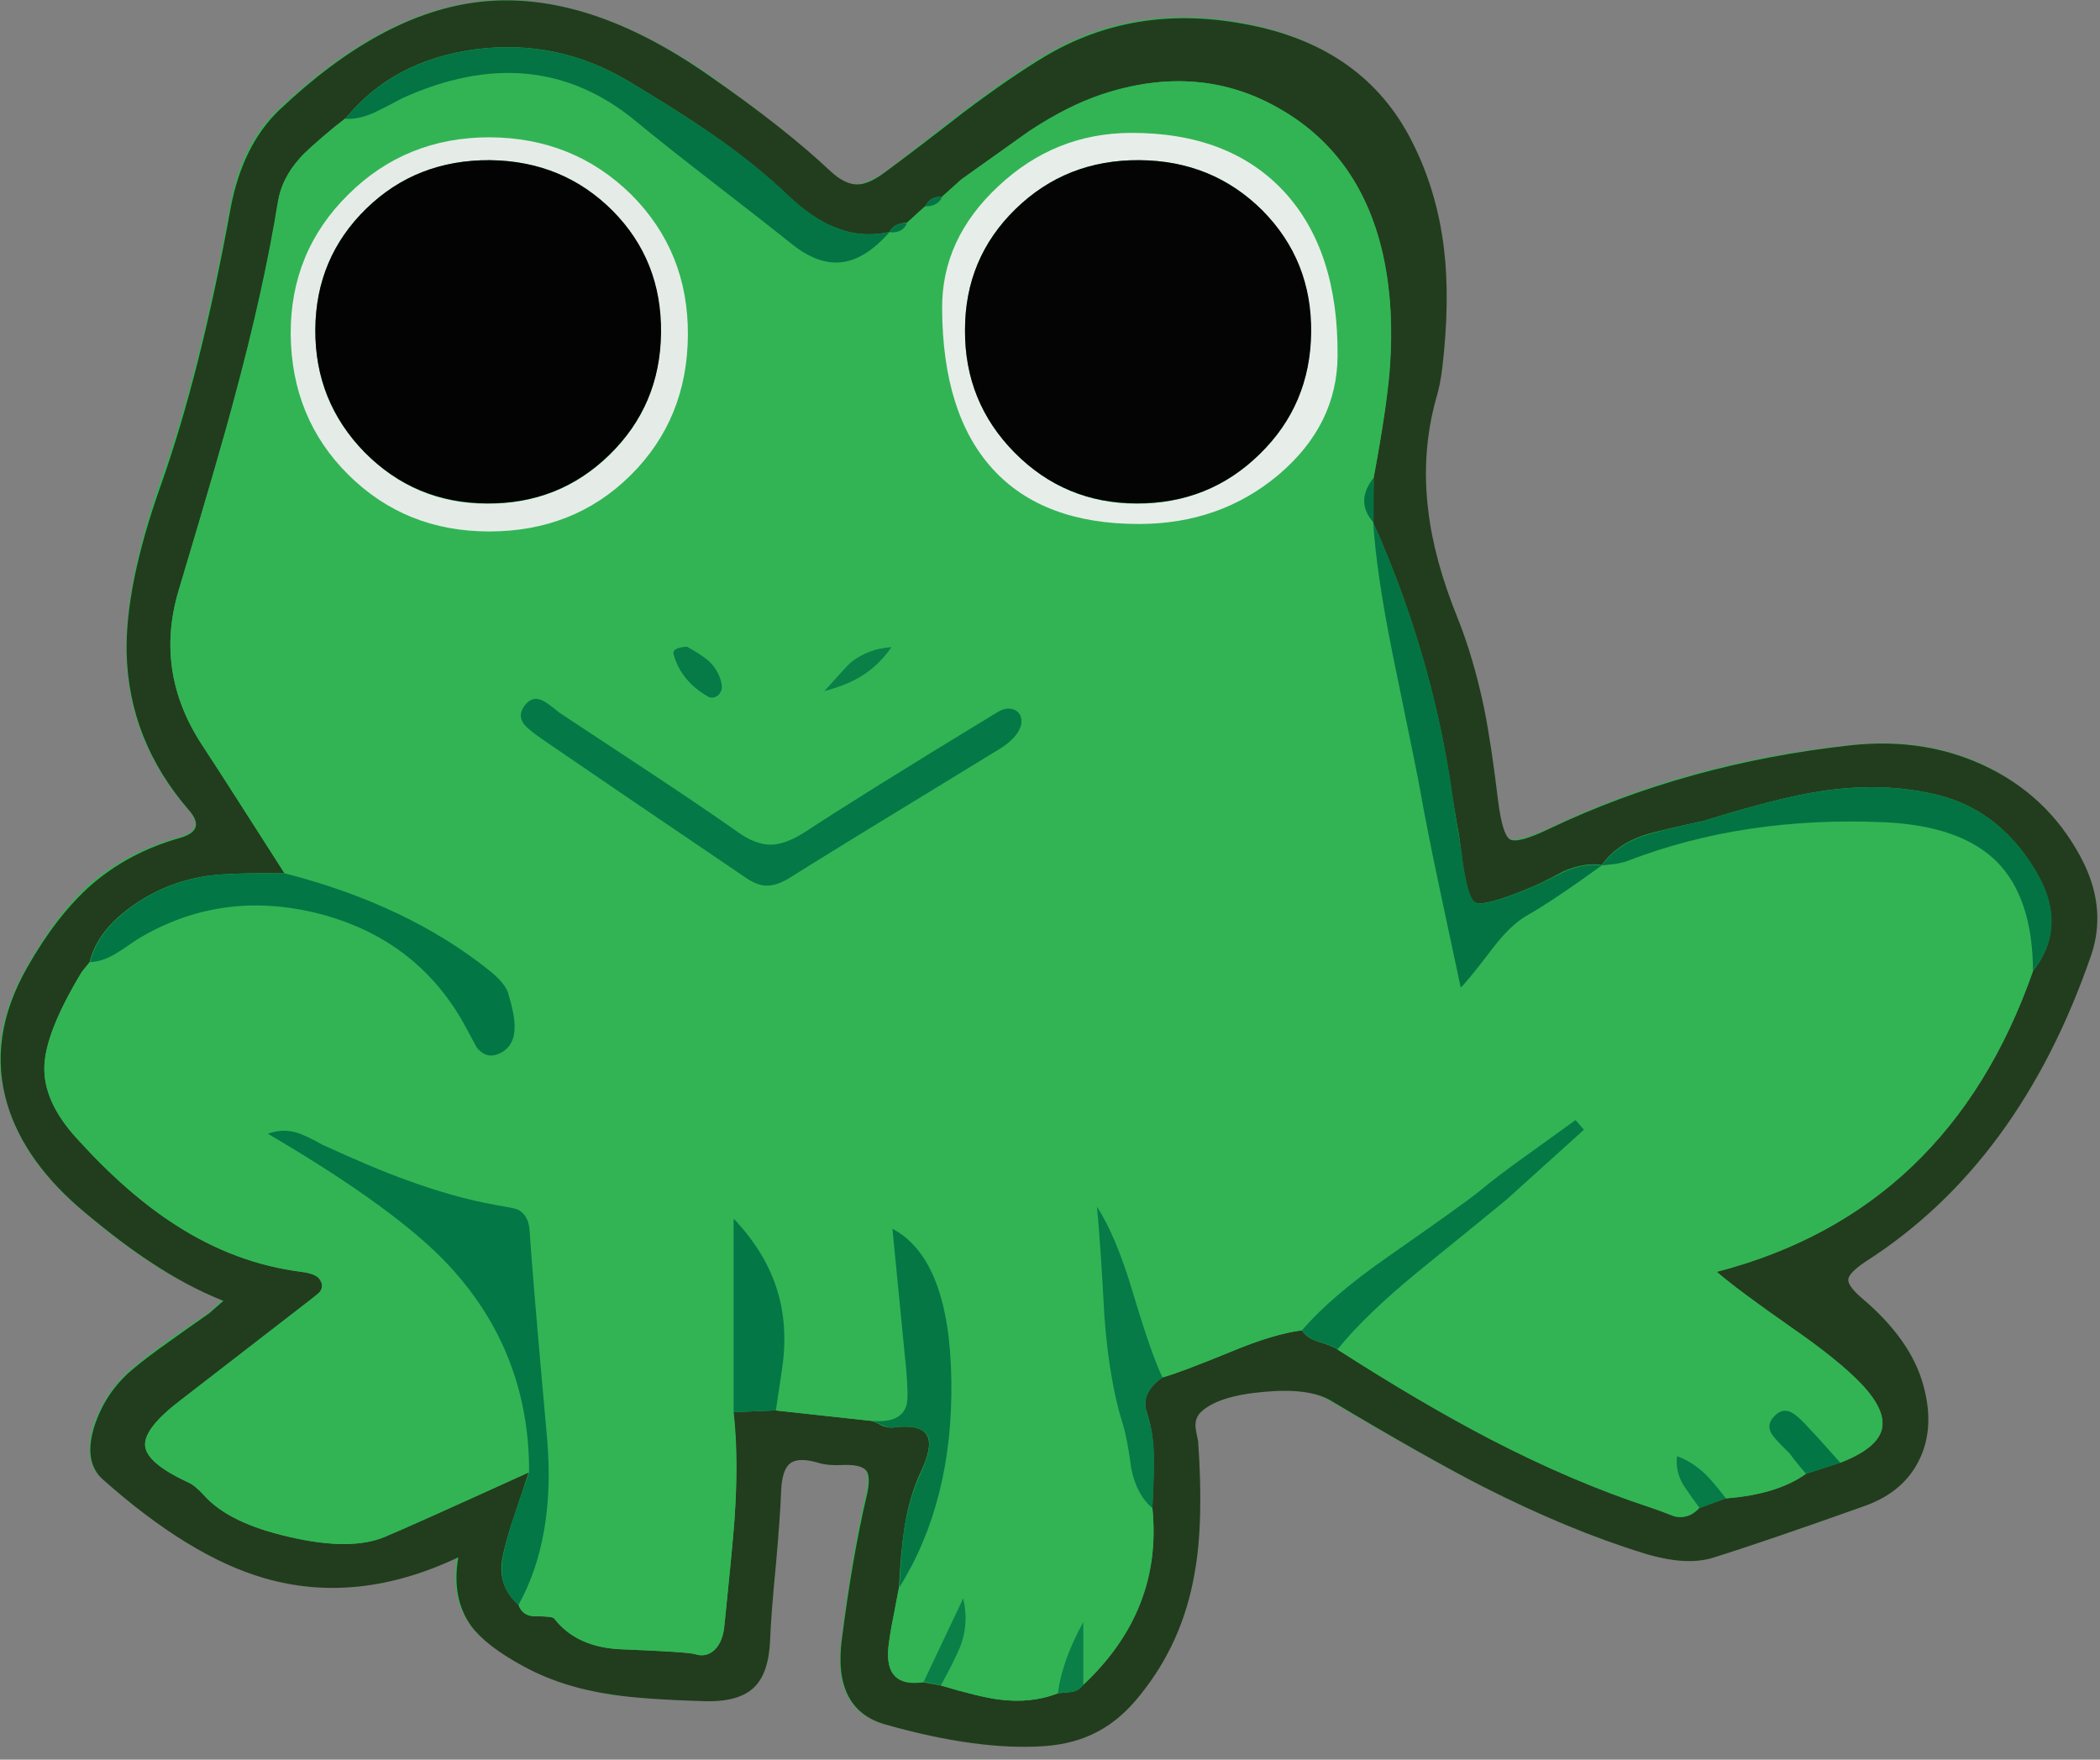 <svg xmlns="http://www.w3.org/2000/svg" xmlns:xlink="http://www.w3.org/1999/xlink" width="74" height="62" preserveAspectRatio="none"><rect width="100%" height="100%" fill="#808080" stroke="none"/><defs><path id="a" fill="#32B455" d="M49.6 4.75Q47.85 1.55 43.75.8 39.9.1 36.8 1.95q-1.25.75-2.9 2l-2.7 2.1q-.6.4-1 .45-.45 0-1-.5-1.6-1.5-4.2-3.35-4.35-3-8.1-2.6-3.5.4-7.15 3.85Q8.5 5.1 8.1 7.25 7.05 13.1 5.6 17.1 4.4 20.6 4.45 23q.05 3.1 2.2 5.55.6.7-.35.95-1.8.5-3.15 1.65-1.2 1.1-2.2 2.9-1.45 2.5-.7 4.85.6 2.05 2.7 3.8 1.3 1.1 2.3 1.75 1.3.85 2.6 1.35l-.5.45q-.95.65-1.4.95-.8.6-1.35 1.05-.9.8-1.3 1.95-.4 1.3.3 1.9 3.05 2.7 5.65 3.45 3.3 1 6.85-.7-.25 1.45.5 2.45.5.65 1.8 1.35 1.35.75 3.1 1.05 1.15.15 3.3.2 1.2.05 1.75-.5.5-.5.55-1.65.05-.9.2-2.65.15-1.7.2-2.6 0-.75.3-.95.3-.25 1-.05.35.1.9.1.65-.05.8.2t0 .9q-.5 2.15-.85 5.05-.35 2.45 1.5 3 3.3.9 5.65.75 1.05-.1 1.85-.5.8-.45 1.5-1.3 1.5-1.85 1.9-4.3.35-1.8.15-4.65-.1-.35-.1-.5-.05-.3.15-.5.65-.6 2.2-.75 1.65-.15 2.4.35 3.4 2 5.35 3 3.05 1.55 5.7 2.35 1.45.45 2.4.15 1.7-.5 5.35-1.8 1.4-.5 1.95-1.65t.15-2.6q-.45-1.65-2.2-3.1-.5-.4-.45-.65 0-.25.6-.6 5.45-3.5 7.95-10.85.5-1.55-.25-3.15-1.1-2.25-3.3-3.4-2.2-1.1-4.9-.8-5.8.6-10.65 2.95-1.1.5-1.4.35-.25-.15-.4-1.35-.25-1.95-.5-3.3-.35-1.75-.95-3.15-.8-2.05-1-3.8-.25-2 .25-3.9.15-.45.25-1.1.25-2.4.05-4.2-.25-2.2-1.25-4"/><path id="b" fill="#223D1D" d="M684.95 288.95q-.85-7.1-4.05-13-5.6-10.25-18.75-12.6-12.45-2.3-22.55 3.7-4 2.4-9.25 6.35-5.85 4.55-8.85 6.75-1.85 1.4-3.1 1.45-1.5.1-3.25-1.55-5.15-4.85-13.65-10.75-13.95-9.8-26.1-8.45-11.25 1.25-22.95 12.4-4.05 3.95-5.4 10.9-3.4 18.8-8 31.75-4 11.3-3.85 18.95.25 10 7.1 17.9 2 2.3-1.1 3.15-5.8 1.65-10.05 5.35-3.9 3.45-7.25 9.35-4.55 8-2.25 15.6 2 6.6 8.85 12.3 4.2 3.5 7.35 5.55 4.2 2.8 8.35 4.45l-1.6 1.4q-3 2.1-4.45 3.15-2.7 1.9-4.35 3.3-3 2.55-4.25 6.35-1.3 4.1.95 6.1 9.85 8.75 18.3 11.2 10.6 3.1 22.1-2.35-.8 4.7 1.5 7.85 1.7 2.25 5.85 4.5 4.35 2.4 10.1 3.25 3.6.55 10.6.75 3.9.1 5.6-1.6 1.65-1.6 1.8-5.4.1-2.8.65-8.45.5-5.6.6-8.45.1-2.45 1.05-3.15t3.15-.05q1.1.35 3 .25 2.05-.05 2.55.75.45.8-.05 2.85-1.6 6.85-2.8 16.2-1.05 8 4.95 9.7 10.6 3 18.15 2.45 3.4-.25 6-1.65 2.65-1.4 4.85-4.2 4.8-5.95 6.15-13.8 1.05-5.8.4-15-.25-1.1-.3-1.65-.05-1 .6-1.65 1.95-1.85 7.1-2.3 5.2-.5 7.7 1 10.9 6.5 17.25 9.75 9.75 4.95 18.35 7.6 4.75 1.45 7.8.5 5.5-1.7 17.3-5.9 4.45-1.6 6.2-5.3 1.75-3.6.45-8.35-1.4-5.25-7.05-10-1.55-1.35-1.5-2.1.1-.75 1.95-2 17.55-11.2 25.7-34.95 1.65-5-.8-10.2-3.55-7.25-10.6-10.85-7.15-3.65-15.95-2.7-18.65 2.05-34.3 9.5-3.55 1.7-4.45 1.2-.85-.5-1.35-4.35-.75-6.35-1.6-10.6-1.2-5.7-3-10.2-2.7-6.65-3.35-12.3-.8-6.5.9-12.65.45-1.45.7-3.45.9-7.7.2-13.55M666.4 273.1q9.2 5.35 11.65 16.8 1.25 5.7.7 12.6-.3 4.25-1.8 12.45l-.05 5.1q6.8 15.25 9 31.2.1.6.5 2.95.35 1.8.45 2.95.65 5.5 1.6 6.05t6.05-1.55q1.4-.55 4-1.95 2.4-1.05 4.4-.75 1.75-2.5 5.35-3.55 2.05-.55 6.2-1.45 8.55-2.65 13.15-3.35 7.4-1.15 13.65.45 6.45 1.65 10.45 7.8 4.45 6.75.2 12.15-9.55 27.35-35.95 34.2 2.45 2.1 8.6 6.4 5.25 3.65 7.75 6.25 2.95 3.1 2.4 5.3-.6 2.15-4.75 3.75l-3.85 1.25q-3.3 2.35-9.15 2.8l-3 1.1q-1.2 1.25-2.8.95-1.8-.7-2.7-1-8.85-2.9-18.4-7.85-7.7-4.05-17.25-10.15-.45-.35-2.1-.85-1.4-.45-1.9-1.3-3.2.4-8 2.4-5.85 2.4-7.85 2.95-2.6 1.8-1.75 4.1.75 2.2.75 5.35 0 1.8-.15 5.4 1.15 11.65-7.9 20.1-.45.65-1.3.8-1.05.1-1.55.15-3.05 1.2-6.75.7-2.05-.25-6.6-1.6l-1.95-.35q-4.45.65-3.95-4.05.15-1.35.55-3.35l.65-3.4q.2-4.1.6-6.65.55-3.6 1.85-6.4 1.35-2.85.8-4.05-.6-1.5-4-1.05-.45.05-1.15-.2-.75-.4-1.15-.55l-11-1.2-4.75.2q.6 5.25.1 12.1-.05 1.25-1.15 12.1-.15 1.8-1.05 2.75-.95.95-2.3.55-.8-.25-8.3-.55-5.15-.2-7.7-3.5-.2-.25-2-.25-1.6.05-2.05-1.3-2.05-1.8-1.95-4.4.05-1.25 1.1-4.65 1.35-4 2-6-12.7 5.75-16.3 7.3-3.85 1.65-10.8.05-6.95-1.55-9.8-4.75-1.05-1.15-1.75-1.45-4.8-2.2-4.95-4.2t4.15-5.25L556 408.45q1-.75 1.15-.95.5-.65.05-1.4-.35-.65-2.1-.9-7.5-.95-14.2-5.25-5.55-3.5-11.35-9.9-3.85-4.2-3.7-8.25.15-3.9 4.25-10.7l.9-1.1q.85-3.65 5.15-6.6 4.35-2.95 9.6-3.35 2.5-.2 7.4-.15l-9.35-14.6q-5.45-8.2-2.7-17.5 4.7-15.65 6.4-22 3.35-12.35 4.95-22.35.45-2.6 2.45-4.8.8-.95 4.05-3.65l1.1-.9v.05q5.4-6.65 14.8-7.9 9.3-1.2 17.35 3.6 5.85 3.5 9.45 6 5 3.45 8.7 7 2.75 2.6 5.25 3.6 3.05 1.3 6.35.55.4-.95 1.95-1.05l2.1-1.9v.05q.45-1.1 1.9-1.1l2.15-1.95q7.45-5.3 7.65-5.45 4.45-2.95 8.4-4.25 11.1-3.65 20.3 1.75"/><path id="c" fill="#32B455" d="M678.1 289.95q-2.45-11.5-11.65-16.85-9.2-5.4-20.3-1.75-3.95 1.3-8.4 4.25-5.1 3.65-7.65 5.45l-2.2 1.95q-.443 1.083-1.9 1.1l-1.1.95h.05l-1.05.95h-.05q-.45 1.15-1.95 1.05-2.55 2.95-5.1 3.4-2.85.5-5.9-2-12.05-9.25-17.95-14.05-11.35-9.35-26.45-2.55-2.05 1.1-3.1 1.55-1.85.9-3.35.75l-1.15.85q-3.2 2.65-4.05 3.65-2 2.25-2.45 4.85-1.6 9.95-4.95 22.35-1.6 6.1-6.35 21.95-2.75 9.2 2.65 17.5 3.2 4.85 9.4 14.6 13.9 3.65 23.1 10.95 1.9 1.5 2.25 2.65.8 2.45.8 3.8 0 2.15-1.6 3t-2.75-.6q-1.1-2-1.6-2.9-5.45-9.55-16.5-12.3-11.05-2.8-20.55 2.95-1.65 1.15-2.5 1.65-1.45.9-2.8.95V370l-.9 1.15q-4.1 6.75-4.25 10.65-.15 4.05 3.7 8.25 5.8 6.4 11.35 9.9 6.7 4.3 14.15 5.25 1.75.2 2.15.95.45.7-.05 1.35-.15.15-1.15.95l-14.55 11.25q-4.3 3.25-4.15 5.25t4.95 4.2q.8.4 1.75 1.45 2.85 3.2 9.8 4.75 6.95 1.6 10.8-.05 2.7-1.1 16.3-7.3.05-13.6-9.05-23.45-5.9-6.35-20.6-15.05 1.8-.65 3.5-.05 1 .35 2.7 1.3 5.75 2.6 9.6 4.05 5.35 1.95 10.05 2.8 2.3.4 2.5.5 1.25.6 1.4 2.35.3 4.8.9 11.9l1.05 11.85q.95 11.25-3.2 18.85.45 1.35 2.05 1.3 1.8 0 2 .25 2.55 3.3 7.65 3.5 7.55.3 8.35.55 1.3.45 2.3-.55.9-.95 1.05-2.75.85-8.05 1.15-12.1.45-6.9-.15-12.1v-22q3.75 3.85 5.05 8.3 1.2 4.15.4 9.15l-.65 4.35 11 1.2q3.25.25 3.85-1.8.25-.75-.05-4.25l-1.5-15.8q6.5 3.45 6.7 17.25.2 13.7-5.95 23.5l-.65 3.4q-.4 2-.55 3.35-.5 4.7 4 4l4.45-9.5q.75 3.05-.45 5.75-.65 1.55-2.1 4.15 4.55 1.35 6.6 1.6 3.7.5 6.75-.7.5-3.75 2.9-8.1v7.15q9.05-8.5 7.85-20.1-1.8-1.5-2.4-4.5-.45-3.4-.95-5-1.55-4.95-2.15-12.25-.45-8.35-.85-12.5 2.1 3.3 4.05 9.6 2.15 7.2 3.45 9.8 2-.55 7.85-2.95 4.8-2 8-2.4 3.3-3.85 9.7-8.35 8.9-6.2 10.45-7.45 2.15-1.8 5.4-4.1 1.85-1.35 5.55-4l.95 1.1-8.8 7.9q-.95.85-9.95 8.15-6.05 4.9-9.3 8.9 9.55 6.15 17.3 10.15 9.5 4.95 18.4 7.85.9.3 2.7 1 1.6.35 2.75-.95-1.2-1.65-1.75-2.55-1-1.65-.75-3.35 1.75.6 3.2 2.05.6.6 2.35 2.75 5.85-.45 9.1-2.8-1.3-1.5-1.85-2.3-1.35-1.3-1.9-2-.95-1.25.3-2.4.95-.9 2.15-.05.65.5 1.85 1.85.7.65 3.35 3.65 4.15-1.6 4.7-3.75.6-2.2-2.4-5.3-2.5-2.6-7.75-6.25-6.2-4.3-8.6-6.4 26.4-6.85 35.95-34.2-.05-8.3-4.1-12.4-4.1-4.1-12.8-4.5-16-.7-29.2 4.4-.55.2-1.45.35-.95.1-1.45.15-5.6 4.05-8.6 5.75-1.8 1.05-3.8 3.65-2.65 3.5-3.65 4.5-1.65-7.75-2.45-11.5-1.4-6.6-2.2-11.15-.2-1.3-3.05-15-1.85-9.1-2.25-15.2l.05.05q-2.1-2.5 0-5.15 1.5-7.95 1.85-12.4.5-6.9-.7-12.6m-28.8-14.2q11.2-.05 17.45 6.65t6.15 18.7q-.05 7.85-6.75 13.45-6.7 5.65-15.9 5.65-10.9 0-16.6-6.25t-5.75-18.25q-.05-7.9 6.4-13.9t15-6.05m-72.8.5q9.55.05 16.05 6.5 6.5 6.5 6.45 15.95-.05 9.55-6.55 15.95-6.45 6.4-16.05 6.4-9.5 0-16-6.45-6.45-6.4-6.5-15.95-.05-9.4 6.5-15.9t16.1-6.5m42.05 61.35q-1.6.95-4.05 1.6 2.65-2.95 3-3.25 2-1.6 4.65-1.75-1.5 2.15-3.6 3.4m17.55 3.7q.95.45.8 1.65-.25.95-1 1.75-.5.45-1.55 1.15-18.1 10.95-23.75 14.55-1.5.95-2.7.9-1.1 0-2.55-1.05-15.35-10.4-23-15.65-1.55-1.05-1.95-1.6-.8-1.1.15-2.3.85-1 2-.4.65.35 1.85 1.35 3.4 2.25 10.15 6.7 6.05 4 10.1 6.85 2 1.45 3.8 1.45 1.7-.05 3.85-1.4 6.9-4.55 21.1-13.15 1-.65 1.3-.75.7-.3 1.4-.05m-37.2-7.15q1.7.95 2.5 1.65 1.2 1.15 1.45 2.7.1.65-.4 1.15-.6.5-1.2.15-2.95-1.8-3.85-4.7-.3-.85 1.5-.95"/><path id="d" fill="#037746" d="M557.45 390.75q-1.7-.95-2.7-1.3-1.7-.6-3.5.05 14.75 8.65 20.65 15.05 9.1 9.85 9.05 23.45-1.75 5-2.05 6-1.05 3.55-1.05 4.65-.15 2.6 1.9 4.4 4.2-7.6 3.25-18.85-1.65-18.35-2-23.75-.15-1.8-1.4-2.35-.35-.15-2.45-.5-4.75-.85-10.05-2.8-3.9-1.4-9.65-4.05"/><path id="e" fill="#047444" d="M601.7 275.85q-3.6-2.45-9.5-6-8.05-4.8-17.35-3.6-9.35 1.25-14.8 7.9 1.55.1 3.4-.75 1.05-.5 3.1-1.6 15.05-6.8 26.45 2.55 3.2 2.65 8.95 7.1 6.4 4.95 8.95 7 3.1 2.45 5.9 1.95 2.55-.45 5.15-3.4-3.25.75-6.35-.55-2.5-1.05-5.2-3.6-3.7-3.55-8.7-7"/><path id="f" fill="#037645" d="M553.15 359.9h-3.65q-2.25.05-3.7.15-5.25.4-9.6 3.35-4.3 2.95-5.15 6.6 1.35-.05 2.8-.9.85-.5 2.5-1.65 9.45-5.75 20.55-3 11.05 2.8 16.5 12.3.5.9 1.6 2.95 1.15 1.45 2.75.6t1.55-3.05q0-1.3-.75-3.8-.4-1.15-2.25-2.6-9.3-7.4-23.15-10.95"/><path id="g" fill="#047343" d="M676.9 320.05q.4 6.05 2.25 15.15 2.8 13.6 3.05 15.05.8 4.55 2.2 11.15.8 3.75 2.45 11.5 1-1 3.65-4.5 2-2.6 3.8-3.65 3-1.7 8.6-5.75-2-.3-4.35.75-2.65 1.35-4 1.9-5.15 2.1-6.05 1.55-.95-.55-1.6-6.05-.7-3.9-.95-5.9-2.25-16.05-9.05-31.2"/><path id="h" fill="#047343" d="M727.65 350.6q-4.7.7-13.2 3.35-4.15.9-6.2 1.5-3.6 1.05-5.35 3.55.5-.05 1.45-.15.9-.15 1.45-.35 13.2-5.1 29.2-4.4 8.7.4 12.8 4.5 4.05 4.1 4.1 12.4 4.3-5.4-.15-12.15-4.05-6.15-10.5-7.8-6.2-1.6-13.6-.45"/><path id="i" fill="#057745" d="M623.8 416.15q.3 3.4.05 4.2-.6 2.05-3.85 1.8l1.15.5q.7.3 1.1.25 3.4-.45 4.05 1.05.5 1.2-.8 4.05-1.3 2.8-1.9 6.4-.35 2.4-.55 6.65 6.1-9.8 5.9-23.5-.2-13.8-6.7-17.25z"/><path id="j" fill="#047946" d="m700.85 389.05-.95-1.1-5.55 4q-3.3 2.35-5.4 4.1-1.65 1.35-10.4 7.45-6.45 4.5-9.75 8.35.55.85 1.95 1.3 1.65.5 2.1.85 3.25-4 9.25-8.9 9.3-7.55 10-8.15z"/><path id="k" fill="#067A47" d="M651.8 432.05q.2-3.55.2-5.35 0-3.15-.8-5.35-.8-2.35 1.75-4.15-1.25-2.55-3.4-9.75-1.9-6.35-4.05-9.65.4 4.15.85 12.5.55 7.35 2.1 12.25.5 1.6.95 5 .6 3 2.4 4.5"/><path id="l" fill="#037746" d="m609 420.95.65-4.35q.8-5-.45-9.15-1.3-4.4-5-8.3v22z"/><path id="m" fill="#037645" d="M726.65 423.2q-1.15-1.3-1.85-1.8-1.15-.85-2.15.05-1.25 1.15-.3 2.4.55.7 1.9 2 .55.8 1.85 2.3l3.9-1.25q-2.75-3.1-3.35-3.7"/><path id="n" fill="#0A8048" d="m625.8 451.8 1.95.4q1.45-2.6 2.1-4.15 1.15-2.7.45-5.75z"/><path id="o" fill="#067A47" d="m714 432.05 3-1.1q-1.6-2.05-2.35-2.75-1.45-1.4-3.2-2.05-.25 1.7.75 3.35.6.9 1.8 2.55"/><path id="p" fill="#0A8048" d="M641.05 453.1q.55-.05 1.6-.15.85-.15 1.3-.8V445q-2.4 4.35-2.9 8.1"/><path id="q" fill="#047343" d="M676.95 320.05v-5.1q-2.15 2.7 0 5.1"/><path id="r" fill="#047444" d="M623.9 286q-1.55 0-1.95 1.05 1.5.1 1.95-1.05"/><path id="s" fill="#047444" d="M627.9 283q-1.45 0-1.9 1.1 1.45 0 1.9-1.1"/><path id="t" fill="#E7EEE9" d="M666.75 282.4q-6.25-6.7-17.45-6.65-8.6.05-15 6.05-6.45 6-6.4 13.9.05 12 5.75 18.25t16.6 6.25q9.25 0 15.9-5.6 6.65-5.65 6.7-13.5.1-12-6.1-18.7m-16.45-3.55q8.35.05 13.95 5.7 5.65 5.7 5.55 13.9-.05 8.2-5.8 13.8-5.75 5.65-14 5.65-8.15-.05-13.85-5.8-5.7-5.8-5.65-13.95 0-8.15 5.75-13.75t14.05-5.55"/><path id="u" fill="#E5ECE7" d="M592.55 282.75q-6.55-6.45-16.1-6.5-9.5 0-16.05 6.5-6.6 6.5-6.55 15.9.1 9.55 6.55 15.95 6.5 6.45 16 6.45 9.65 0 16.1-6.4t6.5-15.95q.05-9.45-6.45-15.95m-16.05-3.9q8.35.1 13.9 5.75 5.6 5.65 5.5 13.9-.05 8.2-5.8 13.85-5.75 5.6-14 5.55-8.15-.05-13.85-5.85-5.65-5.75-5.6-13.95.05-8.15 5.8-13.75 5.7-5.55 14.05-5.5"/><path id="v" fill="#047947" d="M636.9 342.95q.15-1.2-.8-1.65-.7-.25-1.45.05-.35.15-1.3.75-14.15 8.6-21.1 13.15-2.1 1.35-3.8 1.4-1.8 0-3.8-1.45-4.05-2.85-10.1-6.85-6.75-4.45-10.15-6.7-1.2-1-1.85-1.35-1.15-.6-2 .4-1 1.2-.15 2.3.4.5 1.95 1.6 7.65 5.25 23 15.65 1.45 1.05 2.55 1.05 1.2.05 2.7-.9 4.5-2.85 23.7-14.55 2.25-1.35 2.6-2.9"/><path id="w" fill="#067A47" d="M598.9 334.15q-1.8.1-1.5.95.85 2.95 3.85 4.7.6.35 1.2-.15.5-.5.4-1.15-.25-1.55-1.45-2.7-.8-.7-2.5-1.65"/><path id="x" fill="#0A8048" d="M614.5 339.2q2.45-.65 4.05-1.6 2.1-1.25 3.6-3.4-2.65.15-4.65 1.75-.35.3-3 3.25"/><path id="y" fill="#040404" d="M664.3 284.55q-5.7-5.65-14-5.7t-14.05 5.55-5.75 13.75q-.05 8.2 5.65 13.95t13.85 5.75q8.25.05 14-5.6 5.75-5.6 5.85-13.8t-5.55-13.9"/><path id="z" fill="#030303" d="M590.45 284.6q-5.65-5.65-13.95-5.75-8.35-.05-14.05 5.5-5.75 5.6-5.8 13.75t5.6 13.95q5.7 5.75 13.85 5.8 8.25.1 14-5.55 5.75-5.6 5.85-13.8.1-8.25-5.5-13.9"/></defs><use xlink:href="#a"/><use xlink:href="#b" transform="matrix(.31 0 0 .31 -161.45 -80.8)"/><use xlink:href="#c" transform="matrix(.31 0 0 .31 -161.45 -80.8)"/><use xlink:href="#d" transform="matrix(.31 0 0 .31 -161.45 -80.8)"/><use xlink:href="#e" transform="matrix(.31 0 0 .31 -161.45 -80.8)"/><use xlink:href="#f" transform="matrix(.31 0 0 .31 -161.45 -80.8)"/><use xlink:href="#g" transform="matrix(.31 0 0 .31 -161.45 -80.8)"/><use xlink:href="#h" transform="matrix(.31 0 0 .31 -161.45 -80.8)"/><use xlink:href="#i" transform="matrix(.31 0 0 .31 -161.45 -80.8)"/><use xlink:href="#j" transform="matrix(.31 0 0 .31 -161.45 -80.8)"/><use xlink:href="#k" transform="matrix(.31 0 0 .31 -161.45 -80.8)"/><use xlink:href="#l" transform="matrix(.31 0 0 .31 -161.45 -80.8)"/><use xlink:href="#m" transform="matrix(.31 0 0 .31 -161.45 -80.8)"/><use xlink:href="#n" transform="matrix(.31 0 0 .31 -161.45 -80.8)"/><use xlink:href="#o" transform="matrix(.31 0 0 .31 -161.45 -80.8)"/><use xlink:href="#p" transform="matrix(.31 0 0 .31 -161.45 -80.8)"/><use xlink:href="#q" transform="matrix(.31 0 0 .31 -161.45 -80.8)"/><use xlink:href="#r" transform="matrix(.31 0 0 .31 -161.45 -80.8)"/><use xlink:href="#s" transform="matrix(.31 0 0 .31 -161.45 -80.8)"/><use xlink:href="#t" transform="matrix(.31 0 0 .31 -161.45 -80.8)"/><use xlink:href="#u" transform="matrix(.31 0 0 .31 -161.45 -80.8)"/><use xlink:href="#v" transform="matrix(.31 0 0 .31 -161.45 -80.8)"/><use xlink:href="#w" transform="matrix(.31 0 0 .31 -161.45 -80.8)"/><use xlink:href="#x" transform="matrix(.31 0 0 .31 -161.45 -80.8)"/><use xlink:href="#y" transform="matrix(.31 0 0 .31 -161.45 -80.8)"/><use xlink:href="#z" transform="matrix(.31 0 0 .31 -161.45 -80.8)"/></svg>